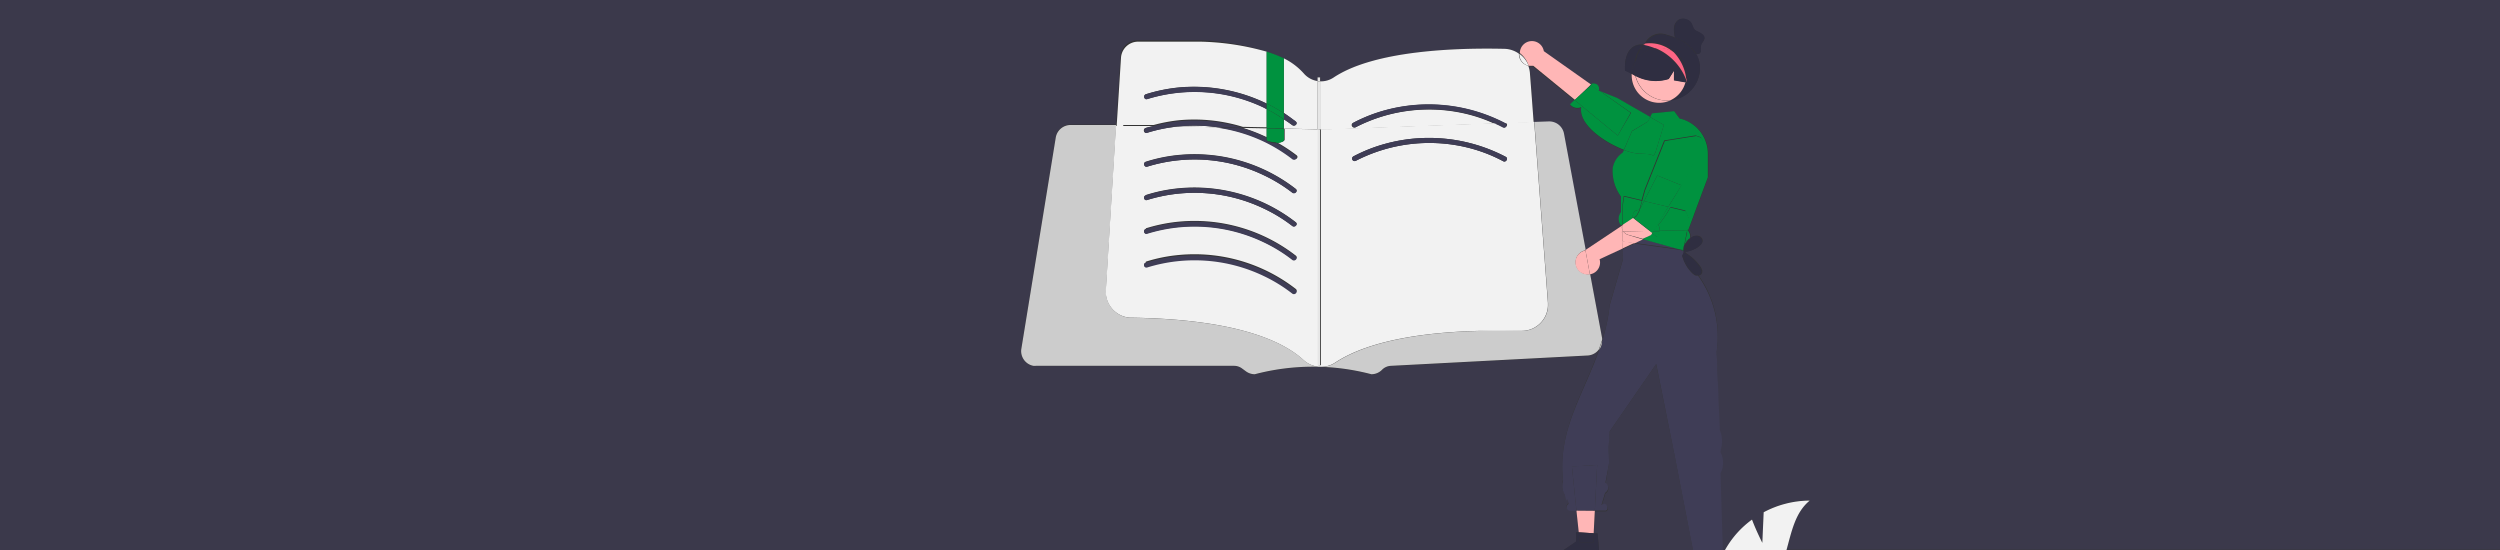 <svg xmlns="http://www.w3.org/2000/svg" viewBox="0 0 300 66"><rect x="0" y="0" width="300" height="66" fill="#333333" stroke="none"/><defs><style>.cls-1,.cls-5{fill:#3f3d56;}.cls-1{opacity:0.7;isolation:isolate;}.cls-2{fill:#f2f2f2;}.cls-3{fill:#ffb6b6;}.cls-4{fill:#2f2e41;}.cls-6{fill:#00923f;}.cls-7{fill:#ffb7b7;}.cls-8{fill:#fd6584;}.cls-9{fill:#ccc;}.cls-10{fill:#fff;}.cls-11{fill:#e6e6e6;}</style></defs><title>Banner Pendidikan</title><g id="Layer_2" data-name="Layer 2"><g id="Layer_1-2" data-name="Layer 1"><path class="cls-1" d="M201,54.89l-2.26-11.18-5.59,8.09-.13,2,.06,1.79L192.68,58l.12.1a.69.69,0,0,1,0,1l-.16.14-.44,1.45.26-.13c.17-.06.36.08.44.3s0,.45-.16.5h-1.33L191.24,64l.47,0,.17,2h11.27Z"/><path class="cls-1" d="M189.14,63.86l.31,0-.28-2.63h-.72a.45.45,0,0,1-.28-.81l.05,0c-.23-1.35-.26.37-.43-1a.68.68,0,0,0-.07-.2,2,2,0,0,1-.16-1.6s0,0,0-.06c-.65-5.9,2.43-10.27,4.31-15.59a1.78,1.78,0,0,1-1.33.72l-23.62,1.24a1.59,1.59,0,0,0-1.07.48,1.8,1.8,0,0,1-1.27.53,27.49,27.49,0,0,0-14,0,1.81,1.81,0,0,1-1.07-.36l-.45-.33a1.61,1.61,0,0,0-1-.32H124.33a1.36,1.36,0,0,1-.29,0,1.8,1.8,0,0,1-1.49-2.06l4.14-25.42a1.8,1.8,0,0,1,1.78-1.51h.29l1.6,0h.29l1.8,0h.34l1.15,0,.19-3,.33-5.19a2.06,2.06,0,0,1,2-1.93h0l7.56,0A31.21,31.21,0,0,1,152,6.2a15.07,15.07,0,0,1,2.08.84,7.89,7.89,0,0,1,2.41,1.8,2.73,2.73,0,0,0,1.64.89V9.29h.3v.47h0a2.73,2.73,0,0,0,1.64-.47C165,6,175,5.73,180.6,5.87a3.11,3.11,0,0,1,1.72.58v0a1.45,1.45,0,0,1,2.88-.23l5.66,4,.23-.22c.83.06.85.6.78.93l.08,0,2.08.83,4,2.29h0l.22-.45,2.66-.26.65.88h0A4.35,4.35,0,0,1,205,18.48v2.75l-1.66,4.46-.06.18-.65,1.74.11.19a1,1,0,0,1,.08.79,1.92,1.92,0,0,1,.35-.23,1.06,1.06,0,0,1,.68-.05.63.63,0,0,1,.46.46c.07.34-.22.65-.51.85a3.54,3.54,0,0,1-1.5.58l0,.15a5.86,5.86,0,0,1,1.71,1.58,1.27,1.27,0,0,1,.25.49.58.58,0,0,1-.12.52.56.56,0,0,1-.3.12A12.55,12.55,0,0,1,206,42.19l.29,9.43a3.43,3.43,0,0,1,.19,2.05l-.11.53,0,.08a2.67,2.67,0,0,1,0,2.5l.28,9.22H207a11.82,11.82,0,0,1,1.14-1.68,11.32,11.32,0,0,1,2.12-2c.53,1.4,1.24,2.79,1.24,2.79l.16-3.67a11.85,11.85,0,0,1,5.53-1.4c-1.74,1.42-2.2,3.7-2.81,5.93H300V0H0V66H187.64l1.5-1Zm8-58.52.14-.07h0a.63.63,0,0,0,.12-.11,2.09,2.09,0,0,1,2.6-1c.34.09.68.21,1,.33a3.7,3.7,0,0,1-.13-1.15,1.26,1.26,0,0,1,.62-1,1.24,1.24,0,0,1,1.28.23c.35.29.33.94.75,1.13,1.72.78.71,1.2.58,1.76-.09.34.09.8-.22,1a.53.53,0,0,1-.39,0A3.32,3.32,0,0,1,204,8.12a3.93,3.93,0,0,1-3.53,3.9,3.23,3.23,0,0,1-1.39.32A3.31,3.31,0,0,1,195.76,9s0-.11,0-.17c-.25-.13-.51-.26-.76-.41C194.9,6.47,195.69,5.21,197.18,5.34Z"/><path class="cls-1" d="M192,31.36a1.43,1.43,0,0,1-1.18,1.54l1.43,7.66a1,1,0,0,1,0,.24v.09a22.49,22.49,0,0,0,.91-4.32l1.58-5.45-.05-1.3-2.77,1.29A1,1,0,0,1,192,31.36Z"/><path class="cls-1" d="M194.52,25.48l0,0,0-1.85a5.23,5.23,0,0,1-1-3.4,2.84,2.84,0,0,1,1.21-1.88l.14-.32c-2.39-.91-5.48-3.06-5.12-5.12a1.13,1.13,0,0,1-1.35-.33l.54-.52-5-4.09h-.26l-.26,0a3.07,3.07,0,0,1,.2.87l.23,3,.22,2.94,1.72-.06h.11a1.8,1.8,0,0,1,1.73,1.46L190.25,30l4.31-2.88A1.32,1.32,0,0,1,194.52,25.48Z"/><path class="cls-2" d="M217.17,60.07a11.85,11.85,0,0,0-5.53,1.4l-.16,3.67s-.71-1.39-1.24-2.79a11.32,11.32,0,0,0-2.12,2A11.82,11.82,0,0,0,207,66h7.38C215,63.77,215.43,61.49,217.17,60.07Z"/><polygon class="cls-3" points="189.17 61.25 189.45 63.88 189.45 63.88 191.24 63.99 191.24 63.99 191.38 61.27 189.17 61.25"/><polygon class="cls-4" points="191.71 64.02 191.24 63.99 191.19 65.12 189.57 65.12 189.45 63.88 189.14 63.87 189.14 64.97 187.65 66 191.88 66 191.71 64.02"/><polygon class="cls-4" points="189.45 63.88 189.45 63.88 189.57 65.12 191.19 65.12 191.24 63.99 191.24 63.99 189.45 63.88"/><path class="cls-5" d="M202.05,30.24l.17.11,0-.15-.19,0Z"/><path class="cls-5" d="M191.66,55.79l-.28,5.48h1.33c.16-.05.23-.28.16-.5s-.27-.36-.44-.3l-.26.13.44-1.45.16-.14a.69.69,0,0,0,0-1l-.12-.1.44-2.35-.06-1.79.13-2,5.59-8.09L201,54.89,203.15,66h3.59l-.28-9.22a2.67,2.67,0,0,0,0-2.5l0-.08.11-.53a3.43,3.43,0,0,0-.19-2.05L206,42.19a12.55,12.55,0,0,0-2.25-9.13.54.54,0,0,1-.28,0,1.41,1.41,0,0,1-.49-.36,4.57,4.57,0,0,1-1.12-2l.18-.33s0,0,0-.07h0a1.08,1.08,0,0,1,0-.18l-.6-.16h0l-5.31-.73-1.44.67.05,1.3-1.58,5.45a22.49,22.49,0,0,1-.91,4.32,1.78,1.78,0,0,1-.37,1.08c-1.88,5.32-5,9.69-4.31,15.59,0,0,0,0,0,.06a2,2,0,0,0,.16,1.6.68.68,0,0,1,.07.2c.17,1.36.2-.36.43,1l-.05,0a.45.45,0,0,0,.28.81h.72L188.63,56Z"/><polygon class="cls-5" points="196.13 29.15 201.44 29.89 197.13 28.68 196.13 29.15"/><polygon class="cls-5" points="191.66 55.79 188.63 55.97 189.17 61.25 191.38 61.27 191.66 55.79"/><path class="cls-4" d="M201.39,5.9a4.36,4.36,0,0,1,1.14,4h-.09l-.18,0a3.28,3.28,0,0,1-1.8,2.17A3.93,3.93,0,0,0,204,8.12a3.32,3.32,0,0,0-.46-1.68,1.45,1.45,0,0,1-.47-.26l-2-1.56,0,0a.13.13,0,0,1,0-.06c-.32-.12-.66-.24-1-.33a2.09,2.09,0,0,0-2.6,1h.12A3.67,3.67,0,0,1,201.39,5.9Z"/><path class="cls-3" d="M183.44,7.9l.26,0H184l5,4.09,1.92-1.85-5.66-4a1.45,1.45,0,0,0-2.88.23v0A3.09,3.09,0,0,1,183.44,7.9Z"/><path class="cls-3" d="M192,10.93l-.08,0v0Z"/><path class="cls-6" d="M194.13,16.27,188.94,12l-.54.52a1.13,1.13,0,0,0,1.35.33c-.36,2.06,2.73,4.21,5.12,5.12l.31-.72.66-1.53,1.92-1.14.27-.55-4-2.29L192,10.93l3.73,2.61Z"/><path class="cls-6" d="M191.09,10l-.23.22,1,.71C191.94,10.55,191.92,10,191.09,10Z"/><path class="cls-6" d="M194.13,16.27l1.55-2.73L192,10.93l-.08,0v0l-1-.71L188.94,12Z"/><path class="cls-7" d="M196.24,9.11h0l-.44-.25c0,.06,0,.12,0,.17a3.31,3.31,0,0,0,3.31,3.31,3.23,3.23,0,0,0,1.39-.32,2.84,2.84,0,0,1-.42.05A3.93,3.93,0,0,1,196.24,9.11Z"/><path class="cls-7" d="M202.26,9.85l-1.37-.24,0-1.16-.63,1a5.17,5.17,0,0,1-4-.38,3.93,3.93,0,0,0,3.8,3,2.84,2.84,0,0,0,.42-.05A3.28,3.28,0,0,0,202.26,9.85Z"/><path class="cls-6" d="M198.67,18.24l-.25.5s0-.31-1.62-.29a6,6,0,0,1-1.93-.46l-.14.32a2.84,2.84,0,0,0-1.21,1.88,5.23,5.23,0,0,0,1,3.4l0,1.85,0,0a1.32,1.32,0,0,0,0,1.62l.19-.13,0-2.43.14-1,2.14.51.36-1.27,2.35-5.89,3.77-.6.52.18s.73.23-.07,1.64c-.45.8-2.16,4.32-3.56,6.74l1.87.45.44,1-.25,1.27h.07L202.4,29a1.54,1.54,0,0,1,.36-.36,1,1,0,0,0-.08-.79l-.11-.19.65-1.74.06-.18,1.66-4.46V18.48a4.35,4.35,0,0,0-3.39-4.26h0l-.65-.88-2.66.26-.22.45h0l1.64.94Z"/><path class="cls-6" d="M199.15,27.69l3.35-.07.25-1.27-.44-1-1.87-.45A12.42,12.42,0,0,1,199,27,1,1,0,0,1,199.15,27.69Z"/><path class="cls-6" d="M195.92,26.09c0-.82.48-.92.82-.9l0-.09.29-1-2.14-.51-.14,1,0,2.43,1.24-.82Z"/><path class="cls-6" d="M202,30l-.59-.09h0l.6.16a.57.57,0,0,1,0-.13Z"/><path class="cls-6" d="M202.4,29l.17-1.34h-.07l-.36,1.8A1.66,1.66,0,0,1,202.4,29Z"/><path class="cls-6" d="M202,29.92a2,2,0,0,1,.1-.5l.36-1.8-3.35.07a1.09,1.09,0,0,1-.3.72l-.59-.46-.18.28-1,.45,4.31,1.2L202,30Z"/><path class="cls-6" d="M195.84,15.74l-.66,1.53-.31.72a6,6,0,0,0,1.93.46c1.62,0,1.62.29,1.62.29l.25-.5,1-3.25L198,14.05l-.27.55Z"/><path class="cls-4" d="M195.78,8.86a3.29,3.29,0,0,1,.38-1.36,3.94,3.94,0,0,1,1-2.11l0,0,0,0c-1.49-.13-2.28,1.13-2.16,3.11C195.27,8.6,195.53,8.73,195.78,8.86Z"/><path class="cls-4" d="M198.57,5.78a6.94,6.94,0,0,0-1.31-.39l0,0,0,0a3.94,3.94,0,0,0-1,2.11A3.28,3.28,0,0,1,198.57,5.78Z"/><path class="cls-4" d="M202.38,9a3,3,0,0,1,0,.31c0,.18.07.35.09.55h.09a4.36,4.36,0,0,0-1.14-4,3.67,3.67,0,0,0-3.83-.74,4.23,4.23,0,0,1,3.31,1.11A3.28,3.28,0,0,1,202.38,9Z"/><path class="cls-4" d="M202.26,9.85l.18,0a2.89,2.89,0,0,0-.11-.34C202.31,9.65,202.29,9.75,202.26,9.85Z"/><path class="cls-4" d="M196.24,9.11a3.93,3.93,0,0,1-.14-1,3.21,3.21,0,0,1,.06-.63,3.29,3.29,0,0,0-.38,1.36l.44.25Z"/><path class="cls-4" d="M202.35,9.34a3,3,0,0,0,0-.31,3.28,3.28,0,0,0-1.51-2.76A5.52,5.52,0,0,1,202.35,9.34Z"/><path class="cls-4" d="M196.24,9.11a5.17,5.17,0,0,0,4,.38l.63-1,0,1.16,1.37.24c0-.1.05-.2.07-.3a6.73,6.73,0,0,0-3.76-3.77,3.28,3.28,0,0,0-2.41,1.72,3.21,3.21,0,0,0-.06.63A3.93,3.93,0,0,0,196.24,9.11Z"/><path class="cls-8" d="M197.18,5.34s.09,0,.14-.07Z"/><path class="cls-8" d="M197.44,5.16a.63.63,0,0,1-.12.11l.24-.11Z"/><path class="cls-8" d="M197.32,5.27s-.09.08-.14.07l0,0Z"/><path class="cls-8" d="M197.26,5.39a6.94,6.94,0,0,1,1.31.39,2.83,2.83,0,0,1,.5,0,3.29,3.29,0,0,1,1.8.54,4.23,4.23,0,0,0-3.31-1.11l-.24.11h0l-.1.1Z"/><path class="cls-8" d="M202.33,9.55a2.89,2.89,0,0,1,.11.34c0-.2-.06-.37-.09-.55C202.34,9.41,202.34,9.48,202.33,9.55Z"/><path class="cls-8" d="M202.33,9.55c0-.07,0-.14,0-.21a5.52,5.52,0,0,0-1.48-3.07,3.29,3.29,0,0,0-1.8-.54,2.83,2.83,0,0,0-.5,0A6.73,6.73,0,0,1,202.33,9.55Z"/><path class="cls-4" d="M203.76,33.06a.56.56,0,0,0,.3-.12.58.58,0,0,0,.12-.52,1.27,1.27,0,0,0-.25-.49,5.86,5.86,0,0,0-1.71-1.58l-.1.77A12.71,12.71,0,0,1,203.76,33.06Z"/><path class="cls-4" d="M202.39,30.15l-.14,0h0v.09a3.54,3.54,0,0,0,1.5-.58c.29-.2.58-.51.51-.85a.63.63,0,0,0-.46-.46,1.06,1.06,0,0,0-.68.05,1.92,1.92,0,0,0-.35.23,1,1,0,0,1-.29.47Z"/><path class="cls-4" d="M202.05,30.05a1.08,1.08,0,0,0,0,.18l.19,0v-.09Z"/><polygon class="cls-4" points="202.04 30.23 202.05 30.24 202.05 30.23 202.04 30.23"/><path class="cls-4" d="M202.05,30.31l-.18.33a4.57,4.57,0,0,0,1.12,2,1.41,1.41,0,0,0,.49.36.54.54,0,0,0,.28,0,12.71,12.71,0,0,0-1.64-1.94l.1-.77-.17-.11S202,30.29,202.05,30.31Z"/><path class="cls-4" d="M202.4,29l-.15,1.16h0l.14,0,.08-1.09a1,1,0,0,0,.29-.47A1.54,1.54,0,0,0,202.4,29Z"/><path class="cls-4" d="M202.4,29a1.66,1.66,0,0,0-.26.47l-.1.5a.57.57,0,0,0,0,.13l.2.06Z"/><path class="cls-4" d="M202,29.92l.1-.5A2,2,0,0,0,202,29.92Z"/><path class="cls-9" d="M192.25,40.8a1,1,0,0,0,0-.24l-1.43-7.66-.13,0a1.45,1.45,0,0,1-.61-2.82l.2-.13-2.6-13.92a1.8,1.8,0,0,0-1.73-1.46h-.11l-1.72.06h0l1.29,17,.36,4.73c0,.11,0,.23,0,.35a3.14,3.14,0,0,1-3.24,3c-1.38,0-3-.08-4.79,0-5.8.12-13.09.92-17.47,3.79a3.07,3.07,0,0,1-1.86.52h-.15a3.17,3.17,0,0,1-1.83-.82c-2.41-2.21-7.95-4.88-20.63-5.07h-.16a3.12,3.12,0,0,1-2.92-3.32h0L133.94,15h0l-1.15,0h-.34l-1.8,0h-.29l-1.6,0h-.29a1.8,1.8,0,0,0-1.78,1.51l-4.14,25.42A1.8,1.8,0,0,0,124,43.9a1.36,1.36,0,0,0,.29,0h23.76a1.61,1.61,0,0,1,1,.32l.45.33a1.81,1.81,0,0,0,1.07.36,27.49,27.49,0,0,1,14,0,1.8,1.8,0,0,0,1.27-.53,1.59,1.59,0,0,1,1.07-.48l23.62-1.24a1.78,1.78,0,0,0,1.33-.72c.13-.35.25-.72.37-1.08Z"/><path class="cls-9" d="M191.88,42a1.78,1.78,0,0,0,.37-1.08C192.13,41.25,192,41.62,191.88,42Z"/><path class="cls-2" d="M159.2,15.55h.1l20-.72a18.11,18.11,0,0,0-2.74-1,19.26,19.26,0,0,0-13.9,1.45c-.35.18-.65-.34-.31-.52a18.69,18.69,0,0,1,3.85-1.52,19.89,19.89,0,0,1,14.44,1.57h.12l1.55-.06h.34l1.39-.05-.22-2.94-.23-3a3.07,3.07,0,0,0-.2-.87,1.44,1.44,0,0,1-1.12-1.45,3.11,3.11,0,0,0-1.72-.58C175,5.73,165,6,160.05,9.29a2.73,2.73,0,0,1-1.64.47h0v5.77Z"/><path class="cls-2" d="M155.49,14.59c.31.24-.12.66-.42.43s-.67-.48-1-.7v1.12h.62l3.43.08V9.73a2.73,2.73,0,0,1-1.64-.89A7.89,7.89,0,0,0,154.06,7v6.54C154.55,13.89,155,14.23,155.49,14.59Z"/><path class="cls-2" d="M134.76,15l1.61,0h.33l1.41,0h.33a19.48,19.48,0,0,1,3.12-.58,19.88,19.88,0,0,1,7.57.8l2.59.05H152V13.09c-.13-.07-.25-.15-.38-.21a19.26,19.26,0,0,0-13.94-1c-.37.12-.53-.46-.16-.58a19.37,19.37,0,0,1,4.06-.82A19.93,19.93,0,0,1,152,12.42V6.2A31.21,31.21,0,0,0,144.08,5l-7.56,0h0a2.06,2.06,0,0,0-2,1.93l-.33,5.19-.19,3h.82Z"/><path class="cls-2" d="M141.4,15.18l4.63.09A19.38,19.38,0,0,0,141.4,15.18Z"/><path class="cls-2" d="M183.44,7.9a3.09,3.09,0,0,0-1.12-1.45A1.44,1.44,0,0,0,183.44,7.9Z"/><path class="cls-2" d="M132.7,34.8h0a3.12,3.12,0,0,0,2.92,3.32h.16c12.68.19,18.22,2.86,20.63,5.07a3.17,3.17,0,0,0,1.83.82h.15a3.07,3.07,0,0,0,1.86-.52c4.38-2.87,11.67-3.67,17.47-3.79,1.78,0,3.41,0,4.79,0a3.14,3.14,0,0,0,3.24-3c0-.12,0-.24,0-.35l-.36-4.73-1.29-17h0l-1.39.05h-.34l-1.55.06h-.12c.35.19,0,.71-.3.53s-.69-.32-1-.48l-20,.72h-.1l-.79,0V43.82h-.3V15.53l-3.43-.08h-.62v1.29c0,.19-.34.35-.79.39h-.05a19.79,19.79,0,0,1,2.27,1.5c.31.24-.12.66-.42.42a19,19,0,0,0-3.47-2.13A19.33,19.33,0,0,0,146,15.27l-4.63-.09a18.39,18.39,0,0,0-3.74.76c-.37.12-.53-.46-.16-.58s.62-.16.94-.24h-.33l-1.41,0h-.33l-1.61,0h-.82Zm32.59-11.6.08-.06h0Zm-2.89-4.43a18.69,18.69,0,0,1,3.85-1.52,19.84,19.84,0,0,1,14.44,1.57c.35.19,0,.71-.3.53a18.42,18.42,0,0,0-3.78-1.51,19.26,19.26,0,0,0-13.9,1.45C162.36,19.47,162.06,19,162.4,18.77Zm-24.9.63a18.75,18.75,0,0,1,4.06-.82,19.82,19.82,0,0,1,13.93,4.08c.31.25-.12.67-.42.43A19,19,0,0,0,151.6,21a19.21,19.21,0,0,0-13.94-1C137.29,20.1,137.13,19.52,137.5,19.4Zm0,4a18.75,18.75,0,0,1,4.06-.82,19.82,19.82,0,0,1,13.93,4.08c.31.24-.12.67-.42.43A18.47,18.47,0,0,0,151.6,25a19.21,19.21,0,0,0-13.94-1C137.29,24.14,137.13,23.55,137.5,23.44Zm0,4a19.35,19.35,0,0,1,4.06-.81,19.82,19.82,0,0,1,13.93,4.08c.31.24-.12.67-.42.43A18.47,18.47,0,0,0,151.6,29a19.21,19.21,0,0,0-13.94-1C137.29,28.18,137.13,27.59,137.5,27.47Zm0,4a18.73,18.73,0,0,1,4.06-.81,19.82,19.82,0,0,1,13.93,4.08c.31.24-.12.67-.42.43a18.47,18.47,0,0,0-3.47-2.13,19.21,19.21,0,0,0-13.94-1C137.29,32.22,137.13,31.63,137.5,31.51Z"/><path class="cls-2" d="M152,15.4h-.26l-2.59-.05A20.56,20.56,0,0,1,152,16.46Z"/><path class="cls-5" d="M141.56,10.5a19.37,19.37,0,0,0-4.06.82c-.37.12-.21.7.16.58a19.26,19.26,0,0,1,13.94,1c.13.06.25.14.38.21v-.67A19.93,19.93,0,0,0,141.56,10.5Z"/><path class="cls-5" d="M155.07,15c.3.23.73-.19.42-.43-.46-.36-.94-.7-1.43-1v.74C154.4,14.54,154.74,14.76,155.07,15Z"/><path class="cls-5" d="M166.25,13.21a18.69,18.69,0,0,0-3.85,1.52c-.34.18,0,.7.31.52a19.26,19.26,0,0,1,13.9-1.45,18.11,18.11,0,0,1,2.74,1h.12l1,0h.22A19.89,19.89,0,0,0,166.25,13.21Z"/><path class="cls-5" d="M179.47,14.82h-.12c.35.16.7.3,1,.48s.65-.34.3-.53h-.22Z"/><path class="cls-5" d="M162.71,19.29a19.26,19.26,0,0,1,13.9-1.45,18.42,18.42,0,0,1,3.78,1.51c.34.18.65-.34.3-.53a19.84,19.84,0,0,0-14.44-1.57,18.69,18.69,0,0,0-3.85,1.52C162.06,19,162.36,19.47,162.71,19.29Z"/><path class="cls-10" d="M165.29,23.2l.09-.06h0Z"/><path class="cls-5" d="M141.56,14.54a19.48,19.48,0,0,0-3.12.58l2.52.05h.44a19.38,19.38,0,0,1,4.63.09l3.1.07A19.88,19.88,0,0,0,141.56,14.54Z"/><path class="cls-5" d="M138.44,15.12c-.32.08-.63.14-.94.24s-.21.7.16.58a18.39,18.39,0,0,1,3.74-.76H141Z"/><path class="cls-5" d="M152.29,17l-.07,0-.06,0c-.11-.06-.18-.14-.18-.22v-.27a20.56,20.56,0,0,0-2.85-1.12l-3.1-.07a19.33,19.33,0,0,1,5.57,1.65,19,19,0,0,1,3.47,2.13c.3.24.73-.18.42-.42a19.79,19.79,0,0,0-2.27-1.5H153A1.81,1.81,0,0,1,152.29,17Z"/><path class="cls-5" d="M137.66,20a19.21,19.21,0,0,1,13.94,1,19,19,0,0,1,3.47,2.13c.3.24.73-.18.42-.43a19.82,19.82,0,0,0-13.93-4.08,18.75,18.75,0,0,0-4.06.82C137.13,19.52,137.29,20.1,137.66,20Z"/><path class="cls-5" d="M137.66,24a19.21,19.21,0,0,1,13.94,1,18.47,18.47,0,0,1,3.47,2.13c.3.24.73-.19.42-.43a19.82,19.82,0,0,0-13.93-4.08,18.75,18.75,0,0,0-4.06.82C137.13,23.55,137.29,24.14,137.66,24Z"/><path class="cls-5" d="M137.66,28.06a19.21,19.21,0,0,1,13.94,1,18.47,18.47,0,0,1,3.47,2.13c.3.24.73-.19.42-.43a19.82,19.82,0,0,0-13.93-4.08,19.35,19.35,0,0,0-4.06.81C137.13,27.59,137.29,28.18,137.66,28.06Z"/><path class="cls-5" d="M137.66,32.1a19.21,19.21,0,0,1,13.94,1,18.47,18.47,0,0,1,3.47,2.13c.3.24.73-.19.42-.43a19.82,19.82,0,0,0-13.93-4.08,18.73,18.73,0,0,0-4.06.81C137.13,31.63,137.29,32.22,137.66,32.1Z"/><path class="cls-6" d="M152,13.09V15.4l1,0h0l1.05,0V14.32A17.47,17.47,0,0,0,152,13.09Z"/><path class="cls-6" d="M154.06,13.58V7A15.07,15.07,0,0,0,152,6.2v6.22A21.18,21.18,0,0,1,154.06,13.58Z"/><path class="cls-6" d="M153,15.42l-1,0v1.06c.42.21.83.43,1.24.67h.05c.45,0,.79-.2.79-.39V15.44l-1.05,0Z"/><path class="cls-6" d="M154.06,13.58A21.18,21.18,0,0,0,152,12.42v.67a17.47,17.47,0,0,1,2.08,1.23Z"/><path class="cls-6" d="M152,16.73c0,.08.07.16.18.22l.06,0,.07,0a1.81,1.81,0,0,0,.73.12h.2c-.41-.24-.82-.46-1.24-.67Z"/><path class="cls-11" d="M158.41,9.76V9.29h-.3v.44h0Z"/><path class="cls-11" d="M158.41,15.53V9.76l-.3,0h0v5.8Z"/><rect class="cls-11" x="158.11" y="15.53" width="0.3" height="28.29"/><path class="cls-3" d="M194.74,27.79V27.7h0a1.54,1.54,0,0,1-.15-.53l0-.06L190.25,30l.54,2.92A1.43,1.43,0,0,0,192,31.36a1,1,0,0,0-.05-.25l2.77-1.29-.09-2Z"/><path class="cls-3" d="M194.74,27.7v.09h.07Z"/><polygon class="cls-3" points="194.74 27.79 194.6 27.8 194.69 29.82 196.13 29.15 194.73 28.95 194.74 27.79"/><path class="cls-3" d="M195.39,28.2a1.17,1.17,0,0,1-.57-.39v0h-.07V29l1.4.2,1-.47Z"/><path class="cls-3" d="M194.74,27.69h0V27l-.19.13,0,.06A1.54,1.54,0,0,0,194.74,27.69Z"/><path class="cls-3" d="M194.81,27.79h0l3.16-.07-2-1.57-1.24.82v.73Z"/><path class="cls-3" d="M196.78,25.1l0,.09h0Z"/><path class="cls-3" d="M194.81,27.79v0a1.17,1.17,0,0,0,.57.39l1.74.48,1-.45.18-.28-.29-.23Z"/><path class="cls-3" d="M190.05,30.11a1.45,1.45,0,0,0,.61,2.82l.13,0L190.25,30Z"/><path class="cls-6" d="M198.87,21.06l2.92,1.18-1.6,2.58.25.06c1.4-2.42,3.11-5.94,3.56-6.74.8-1.41.07-1.64.07-1.64l-.52-.18-3.77.6-2.35,5.89-.36,1.27.22.05Z"/><path class="cls-6" d="M198.41,27.71l.74,0A1,1,0,0,0,199,27a12.42,12.42,0,0,0,1.45-2.15l-.25-.06Z"/><polygon class="cls-6" points="197.29 24.13 197.07 24.08 196.78 25.1 197.29 24.13"/><path class="cls-6" d="M196.74,25.19c-.34,0-.87.08-.82.9l.07.06.38-.26Z"/><path class="cls-6" d="M198.26,28l.59.46a1.09,1.09,0,0,0,.3-.72l-.74,0Z"/><polygon class="cls-6" points="201.79 22.24 198.87 21.06 197.29 24.13 200.19 24.82 201.79 22.24"/><path class="cls-6" d="M200.19,24.82l-2.9-.69-.51,1,0,.09h0l-.37.7-.38.26,2,1.57h.44Z"/><polygon class="cls-6" points="197.97 27.72 198.26 27.95 198.41 27.71 197.97 27.72"/><path class="cls-4" d="M203.53,6.44a.53.53,0,0,0,.39,0c.31-.16.13-.62.22-1,.13-.56,1.14-1-.58-1.76-.42-.19-.4-.84-.75-1.13a1.24,1.24,0,0,0-1.28-.23,1.26,1.26,0,0,0-.62,1A3.7,3.7,0,0,0,201,4.51,4.85,4.85,0,0,1,203.53,6.44Z"/><path class="cls-4" d="M201,4.62l2,1.56a1.45,1.45,0,0,0,.47.26A4.85,4.85,0,0,0,201,4.51a.13.13,0,0,0,0,.06Z"/></g></g></svg>